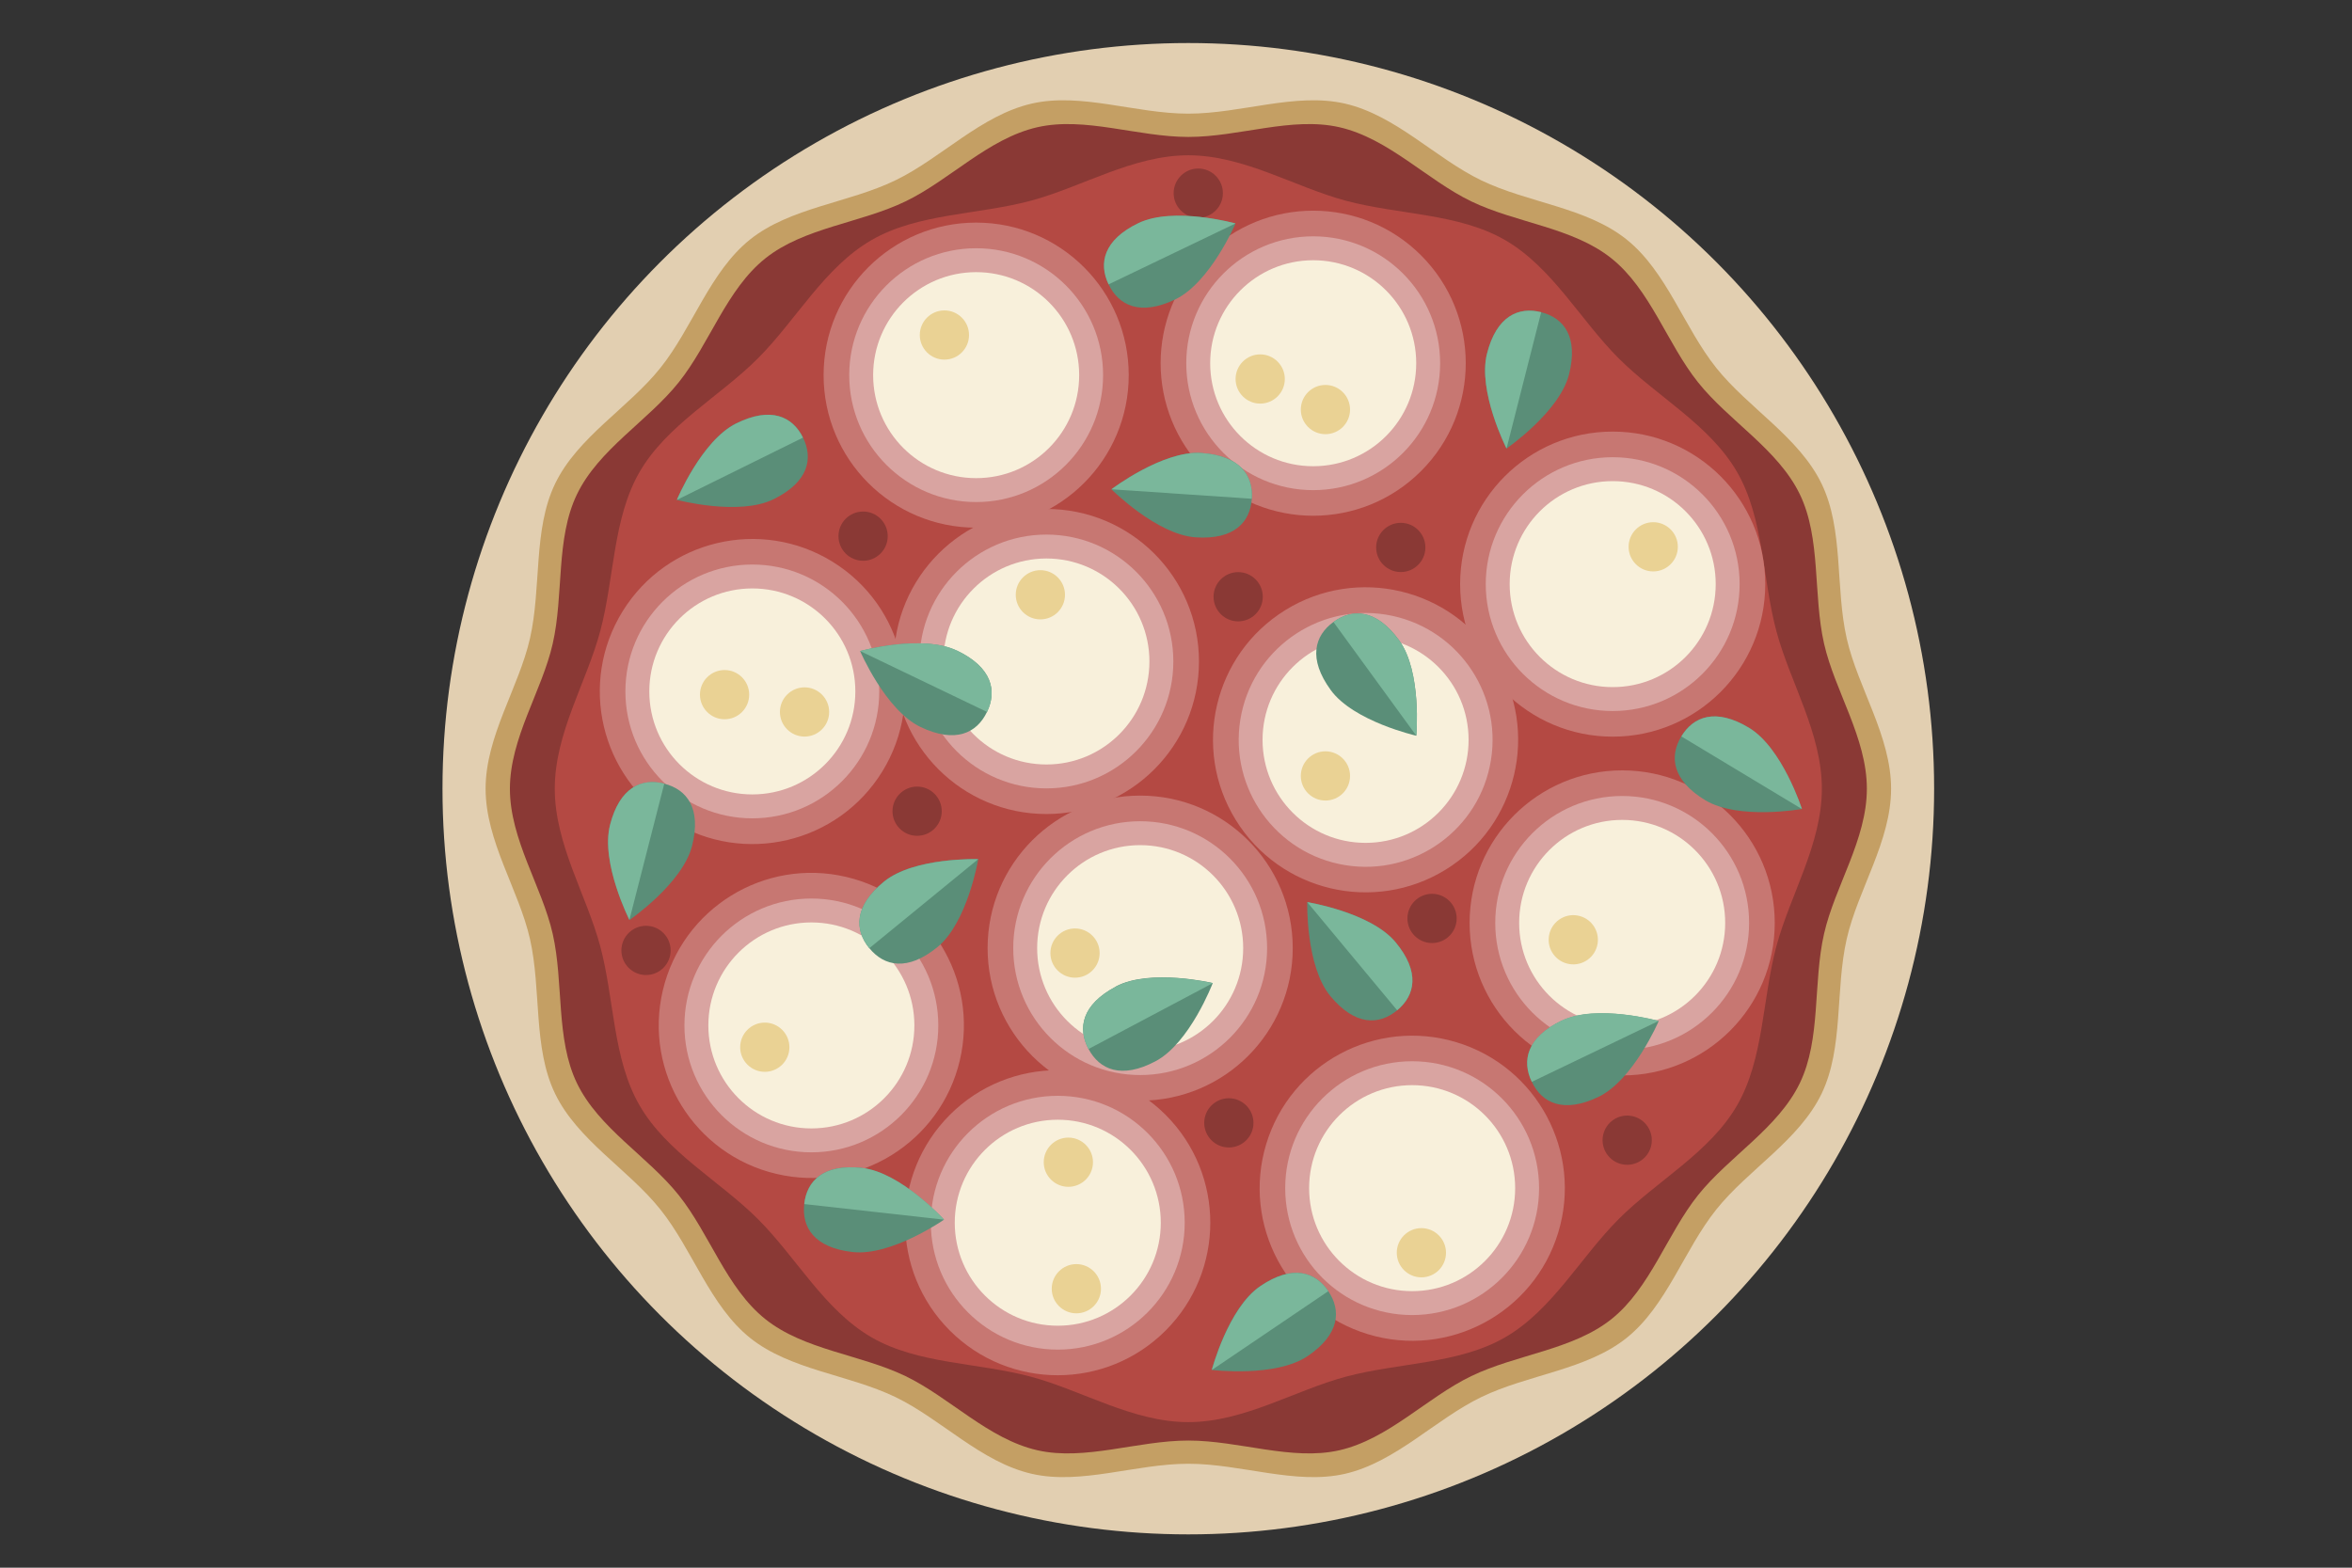 <?xml version="1.0" encoding="UTF-8"?>
<svg id="Layer_2" data-name="Layer 2" xmlns="http://www.w3.org/2000/svg" viewBox="0 0 300 200">
  <rect x="0" y="0" width="300" height="200" fill="#333333" stroke="none"/>
  <defs>
    <style>
      .cls-1 {
        fill: #f8f0db;
      }

      .cls-1, .cls-2, .cls-3, .cls-4, .cls-5, .cls-6, .cls-7, .cls-8, .cls-9, .cls-10 {
        stroke-width: 0px;
      }

      .cls-2 {
        fill: #7ab79b;
      }

      .cls-3 {
        fill: #8a3935;
      }

      .cls-4 {
        fill: #d9a4a1;
      }

      .cls-5 {
        fill: #e2cfb1;
      }

      .cls-6 {
        fill: #ead294;
      }

      .cls-7 {
        fill: #c77772;
      }

      .cls-8 {
        fill: #b44943;
      }

      .cls-9 {
        fill: #5a8e78;
      }

      .cls-10 {
        fill: #c49f64;
      }
    </style>
  </defs>
  <g>
    <circle class="cls-5" cx="151.57" cy="100.62" r="95.13"/>
    <path class="cls-10" d="M241.21,100.62c0,6.72-4.23,12.88-5.66,19.17-1.48,6.5-.38,13.87-3.2,19.73-2.87,5.96-9.36,9.68-13.44,14.79-4.11,5.14-6.31,12.28-11.45,16.39-5.12,4.08-12.56,4.65-18.51,7.53-5.86,2.83-10.93,8.32-17.42,9.8-6.29,1.43-13.23-1.29-19.95-1.29s-13.66,2.72-19.95,1.29c-6.5-1.48-11.56-6.97-17.42-9.8-5.96-2.87-13.4-3.44-18.52-7.53-5.14-4.11-7.34-11.25-11.45-16.39-4.08-5.12-10.57-8.84-13.44-14.79-2.83-5.86-1.73-13.23-3.2-19.73-1.43-6.29-5.66-12.45-5.66-19.17s4.23-12.88,5.66-19.17c1.48-6.5.38-13.87,3.2-19.73,2.87-5.96,9.36-9.68,13.44-14.79,4.11-5.14,6.31-12.28,11.45-16.39,5.12-4.08,12.56-4.65,18.51-7.53,5.86-2.83,10.93-8.32,17.42-9.8,6.29-1.43,13.23,1.29,19.95,1.29s13.66-2.72,19.95-1.29c6.5,1.48,11.56,6.97,17.42,9.8,5.96,2.87,13.4,3.44,18.52,7.53,5.14,4.11,7.34,11.25,11.45,16.39,4.08,5.12,10.57,8.84,13.44,14.79,2.83,5.86,1.73,13.23,3.2,19.73,1.43,6.29,5.66,12.45,5.66,19.17Z"/>
    <path class="cls-3" d="M238.12,100.62c0,6.49-4.08,12.44-5.46,18.51-1.43,6.27-.36,13.39-3.09,19.05-2.77,5.75-9.03,9.35-12.98,14.29-3.96,4.96-6.09,11.86-11.05,15.82-4.94,3.94-12.13,4.49-17.88,7.27-5.66,2.73-10.55,8.03-16.82,9.46-6.07,1.38-12.77-1.24-19.26-1.24s-13.19,2.62-19.26,1.24c-6.27-1.43-11.17-6.73-16.82-9.46-5.75-2.77-12.94-3.32-17.88-7.27-4.96-3.96-7.09-10.86-11.05-15.82-3.94-4.94-10.2-8.53-12.98-14.28-2.73-5.66-1.67-12.78-3.09-19.05-1.38-6.07-5.46-12.02-5.46-18.51s4.08-12.44,5.46-18.51c1.43-6.27.36-13.39,3.09-19.05,2.77-5.75,9.03-9.35,12.98-14.29,3.96-4.96,6.09-11.86,11.05-15.82,4.94-3.94,12.13-4.49,17.88-7.27,5.66-2.73,10.55-8.03,16.82-9.46,6.07-1.38,12.77,1.24,19.26,1.24s13.19-2.62,19.26-1.24c6.27,1.43,11.17,6.73,16.82,9.46,5.75,2.77,12.94,3.32,17.88,7.27,4.96,3.96,7.09,10.86,11.05,15.82,3.94,4.94,10.2,8.53,12.98,14.28,2.73,5.66,1.67,12.78,3.09,19.05,1.38,6.07,5.46,12.02,5.46,18.51Z"/>
    <path class="cls-8" d="M232.38,100.62c0,7.09-4.05,13.56-5.8,20.1-1.81,6.77-1.59,14.38-5.02,20.31-3.48,6.01-10.22,9.61-15.09,14.49-4.88,4.88-8.48,11.62-14.49,15.09-5.93,3.43-13.54,3.21-20.31,5.02-6.54,1.75-13.01,5.8-20.1,5.8s-13.56-4.05-20.1-5.8c-6.77-1.81-14.38-1.59-20.31-5.02-6.01-3.48-9.61-10.22-14.49-15.09s-11.62-8.48-15.09-14.49c-3.43-5.93-3.21-13.54-5.02-20.31-1.75-6.54-5.8-13.01-5.8-20.1s4.05-13.56,5.8-20.1c1.81-6.77,1.59-14.38,5.02-20.31,3.48-6.01,10.22-9.61,15.09-14.49,4.88-4.88,8.48-11.62,14.49-15.09,5.93-3.43,13.54-3.21,20.31-5.02,6.54-1.75,13.01-5.8,20.1-5.8s13.56,4.05,20.1,5.8c6.77,1.81,14.38,1.59,20.31,5.02,6.01,3.48,9.61,10.22,14.49,15.09,4.88,4.88,11.62,8.48,15.09,14.49,3.43,5.93,3.21,13.54,5.02,20.31,1.75,6.54,5.8,13.01,5.8,20.1Z"/>
  </g>
  <g>
    <path class="cls-7" d="M187.45,117.74c0-10.75,8.71-19.46,19.46-19.46,10.75,0,19.46,8.71,19.46,19.46s-8.71,19.46-19.46,19.46-19.46-8.71-19.46-19.46Z"/>
    <circle class="cls-4" cx="206.91" cy="117.74" r="16.19"/>
    <circle class="cls-1" cx="206.91" cy="117.74" r="13.14"/>
  </g>
  <g>
    <circle class="cls-7" cx="95.96" cy="88.21" r="19.46" transform="translate(-29.52 123.47) rotate(-58.28)"/>
    <circle class="cls-4" cx="95.96" cy="88.21" r="16.19"/>
    <circle class="cls-1" cx="95.96" cy="88.21" r="13.14"/>
  </g>
  <g>
    <path class="cls-7" d="M105.05,47.86c0-10.75,8.71-19.46,19.46-19.46s19.46,8.71,19.46,19.46-8.71,19.46-19.46,19.46c-10.75,0-19.46-8.71-19.46-19.46Z"/>
    <circle class="cls-4" cx="124.51" cy="47.86" r="16.19"/>
    <path class="cls-1" d="M111.37,47.86c0-7.26,5.88-13.14,13.14-13.14s13.14,5.88,13.14,13.14-5.88,13.14-13.14,13.14-13.14-5.88-13.14-13.14Z"/>
  </g>
  <g>
    <path class="cls-7" d="M114.01,84.39c0-10.75,8.71-19.46,19.46-19.46s19.46,8.71,19.46,19.46c0,10.75-8.71,19.46-19.46,19.46s-19.46-8.71-19.46-19.46Z"/>
    <circle class="cls-4" cx="133.47" cy="84.39" r="16.19"/>
    <circle class="cls-1" cx="133.47" cy="84.39" r="13.14"/>
  </g>
  <g>
    <path class="cls-7" d="M125.97,120.96c0-10.75,8.71-19.46,19.46-19.46s19.46,8.71,19.46,19.46-8.71,19.46-19.46,19.46-19.46-8.71-19.46-19.46Z"/>
    <circle class="cls-4" cx="145.43" cy="120.96" r="16.19"/>
    <circle class="cls-1" cx="145.43" cy="120.96" r="13.14"/>
  </g>
  <g>
    <circle class="cls-7" cx="174.18" cy="94.39" r="19.46" transform="translate(-23.61 105.67) rotate(-31.72)"/>
    <circle class="cls-4" cx="174.18" cy="94.39" r="16.19" transform="translate(53.11 251.2) rotate(-80.78)"/>
    <circle class="cls-1" cx="174.18" cy="94.39" r="13.14"/>
  </g>
  <g>
    <circle class="cls-7" cx="103.49" cy="130.82" r="19.46" transform="translate(-47.61 201.49) rotate(-76.72)"/>
    <path class="cls-4" d="M87.3,130.82c0-8.94,7.25-16.19,16.19-16.19s16.19,7.25,16.19,16.19c0,8.94-7.25,16.19-16.19,16.19s-16.19-7.25-16.19-16.19Z"/>
    <circle class="cls-1" cx="103.49" cy="130.82" r="13.14"/>
  </g>
  <g>
    <path class="cls-7" d="M186.24,74.52c0-10.75,8.71-19.46,19.46-19.46s19.46,8.71,19.46,19.46-8.71,19.46-19.46,19.46-19.46-8.71-19.46-19.46Z"/>
    <path class="cls-4" d="M189.51,74.52c0-8.94,7.25-16.19,16.19-16.19s16.19,7.25,16.19,16.19-7.25,16.19-16.19,16.19-16.19-7.25-16.19-16.19Z"/>
    <path class="cls-1" d="M192.56,74.52c0-7.26,5.88-13.14,13.14-13.14s13.14,5.88,13.14,13.14c0,7.26-5.88,13.14-13.14,13.14s-13.14-5.88-13.14-13.14Z"/>
  </g>
  <g>
    <circle class="cls-7" cx="167.5" cy="46.34" r="19.46" transform="translate(16.29 132.01) rotate(-45)"/>
    <path class="cls-4" d="M151.31,46.34c0-8.94,7.25-16.19,16.19-16.19,8.94,0,16.19,7.25,16.19,16.19s-7.25,16.19-16.19,16.19-16.19-7.25-16.19-16.19Z"/>
    <circle class="cls-1" cx="167.5" cy="46.34" r="13.14"/>
  </g>
  <g>
    <circle class="cls-7" cx="180.12" cy="151.58" r="19.46" transform="translate(-17.15 280.04) rotate(-73.15)"/>
    <path class="cls-4" d="M163.93,151.58c0-8.94,7.25-16.19,16.19-16.19s16.19,7.25,16.19,16.19-7.25,16.19-16.19,16.19c-8.94,0-16.19-7.25-16.19-16.19Z"/>
    <path class="cls-1" d="M166.98,151.58c0-7.26,5.88-13.14,13.14-13.14s13.14,5.88,13.14,13.14-5.88,13.14-13.14,13.14-13.14-5.88-13.14-13.14Z"/>
  </g>
  <g>
    <circle class="cls-7" cx="134.92" cy="155.99" r="19.46" transform="translate(-70.79 141.09) rotate(-45)"/>
    <circle class="cls-4" cx="134.92" cy="155.99" r="16.19"/>
    <circle class="cls-1" cx="134.92" cy="155.99" r="13.14"/>
  </g>
  <g>
    <path class="cls-9" d="M189.67,45.11c1.22-4.8,4.02-6.02,6.91-5.28,2.89.73,4.77,3.14,3.55,7.94s-7.97,9.45-7.97,9.45c0,0-3.71-7.31-2.49-12.11Z"/>
    <path class="cls-2" d="M192.16,57.22l4.42-17.39c-2.89-.73-5.69.48-6.91,5.28s2.49,12.11,2.49,12.11Z"/>
  </g>
  <g>
    <path class="cls-9" d="M160.75,164.07c4.1-2.78,7-1.82,8.67.64,1.67,2.47,1.48,5.51-2.62,8.29-4.1,2.78-12.24,1.77-12.24,1.77,0,0,2.08-7.93,6.19-10.7Z"/>
    <path class="cls-2" d="M154.57,174.78l14.86-10.06c-1.67-2.47-4.57-3.42-8.67-.64-4.1,2.78-6.19,10.7-6.19,10.7Z"/>
  </g>
  <g>
    <path class="cls-9" d="M153.23,57.79c4.94.33,6.64,2.87,6.44,5.84-.2,2.97-2.23,5.26-7.17,4.92-4.94-.33-10.74-6.13-10.74-6.13,0,0,6.52-4.97,11.46-4.63Z"/>
    <path class="cls-2" d="M141.76,62.42l17.91,1.21c.2-2.97-1.5-5.51-6.44-5.84-4.94-.33-11.46,4.63-11.46,4.63Z"/>
  </g>
  <g>
    <path class="cls-9" d="M178,120.2c3.17,3.81,2.5,6.79.21,8.69-2.29,1.9-5.34,2.01-8.51-1.8-3.17-3.81-2.96-12-2.96-12,0,0,8.09,1.29,11.26,5.11Z"/>
    <path class="cls-2" d="M166.74,115.09l11.47,13.8c2.29-1.9,2.96-4.88-.21-8.69-3.17-3.81-11.26-5.11-11.26-5.11Z"/>
  </g>
  <g>
    <path class="cls-9" d="M122.08,83.01c4.47,2.15,5.1,5.13,3.81,7.82-1.29,2.69-4.02,4.05-8.49,1.91-4.47-2.15-7.69-9.68-7.69-9.68,0,0,7.9-2.19,12.36-.04Z"/>
    <path class="cls-2" d="M109.72,83.06l16.18,7.77c1.29-2.69.65-5.67-3.81-7.82-4.47-2.15-12.36.04-12.36.04Z"/>
  </g>
  <g>
    <path class="cls-9" d="M142.34,125.86c-4.38,2.32-4.9,5.33-3.5,7.96,1.4,2.63,4.18,3.89,8.55,1.57,4.38-2.32,7.3-9.98,7.3-9.98,0,0-7.98-1.88-12.36.44Z"/>
    <path class="cls-2" d="M154.7,125.42l-15.86,8.41c-1.4-2.63-.88-5.64,3.5-7.96,4.38-2.32,12.36-.44,12.36-.44Z"/>
  </g>
  <g>
    <path class="cls-9" d="M109.96,149c-4.93-.55-7.05,1.64-7.38,4.61-.33,2.96,1.26,5.57,6.18,6.12,4.93.55,11.65-4.13,11.65-4.13,0,0-5.53-6.05-10.46-6.59Z"/>
    <path class="cls-2" d="M120.42,155.6l-17.84-1.99c.33-2.96,2.45-5.15,7.38-4.61s10.46,6.59,10.46,6.59Z"/>
  </g>
  <g>
    <path class="cls-9" d="M178.46,81.69c-2.92-4.01-5.97-4.09-8.38-2.34-2.41,1.75-3.26,4.68-.34,8.69,2.92,4.01,10.91,5.82,10.91,5.82,0,0,.73-8.16-2.19-12.17Z"/>
    <path class="cls-2" d="M180.65,93.86l-10.57-14.51c2.41-1.75,5.46-1.67,8.38,2.34,2.92,4.01,2.19,12.17,2.19,12.17Z"/>
  </g>
  <g>
    <path class="cls-9" d="M223.08,92.85c-4.25-2.56-7.09-1.45-8.63,1.1-1.54,2.55-1.18,5.58,3.06,8.14,4.25,2.56,12.31,1.12,12.31,1.12,0,0-2.5-7.8-6.75-10.36Z"/>
    <path class="cls-2" d="M229.83,103.21l-15.37-9.26c1.54-2.55,4.38-3.66,8.63-1.1,4.25,2.56,6.75,10.36,6.75,10.36Z"/>
  </g>
  <g>
    <path class="cls-9" d="M112.75,112.47c-3.84,3.14-3.75,6.19-1.87,8.49,1.89,2.31,4.86,3,8.7-.14,3.84-3.14,5.2-11.22,5.2-11.22,0,0-8.19-.27-12.03,2.87Z"/>
    <path class="cls-2" d="M124.77,109.61l-13.89,11.36c-1.89-2.31-1.97-5.36,1.87-8.49,3.84-3.14,12.03-2.87,12.03-2.87Z"/>
  </g>
  <g>
    <path class="cls-9" d="M199.2,130.21c-4.47,2.15-5.1,5.13-3.81,7.82,1.29,2.69,4.02,4.05,8.49,1.91,4.47-2.15,7.69-9.68,7.69-9.68,0,0-7.9-2.19-12.36-.04Z"/>
    <path class="cls-2" d="M211.56,130.25l-16.18,7.77c-1.29-2.69-.65-5.67,3.81-7.82,4.47-2.15,12.36.04,12.36.04Z"/>
  </g>
  <g>
    <path class="cls-9" d="M93.91,54.01c4.44-2.2,7.19-.86,8.51,1.81s.72,5.66-3.73,7.86c-4.44,2.2-12.36.09-12.36.09,0,0,3.14-7.57,7.58-9.77Z"/>
    <path class="cls-2" d="M86.33,63.78l16.09-7.95c-1.32-2.67-4.06-4.01-8.51-1.81-4.44,2.2-7.58,9.77-7.58,9.77Z"/>
  </g>
  <g>
    <path class="cls-9" d="M77.81,105.25c1.23-4.8,4.03-6.01,6.92-5.27,2.89.74,4.76,3.14,3.54,7.95-1.23,4.8-7.98,9.44-7.98,9.44,0,0-3.7-7.31-2.47-12.11Z"/>
    <path class="cls-2" d="M80.28,117.36l4.45-17.39c-2.89-.74-5.69.47-6.92,5.27-1.23,4.8,2.47,12.11,2.47,12.11Z"/>
  </g>
  <path class="cls-3" d="M181.81,69.84c0,1.74-1.41,3.14-3.14,3.14s-3.14-1.41-3.14-3.14,1.41-3.14,3.14-3.14,3.14,1.41,3.14,3.14Z"/>
  <path class="cls-3" d="M85.54,121.25c0,1.74-1.41,3.14-3.14,3.14s-3.14-1.41-3.14-3.14,1.41-3.14,3.14-3.14,3.14,1.41,3.14,3.14Z"/>
  <path class="cls-3" d="M185.8,117.17c0,1.74-1.41,3.14-3.14,3.14s-3.14-1.41-3.14-3.14,1.41-3.14,3.14-3.14,3.14,1.41,3.14,3.14Z"/>
  <path class="cls-3" d="M159.88,143.25c0,1.74-1.41,3.14-3.14,3.14s-3.14-1.41-3.14-3.14,1.41-3.14,3.14-3.14,3.14,1.41,3.14,3.14Z"/>
  <path class="cls-3" d="M210.69,145.46c0,1.74-1.41,3.14-3.14,3.14s-3.14-1.41-3.14-3.14,1.41-3.14,3.14-3.14,3.14,1.41,3.14,3.14Z"/>
  <path class="cls-3" d="M155.98,24.64c0,1.74-1.41,3.14-3.14,3.14s-3.14-1.41-3.14-3.14,1.41-3.14,3.14-3.14,3.14,1.41,3.14,3.14Z"/>
  <path class="cls-3" d="M161.07,76.13c0,1.74-1.41,3.14-3.14,3.14s-3.14-1.41-3.14-3.14,1.41-3.14,3.14-3.14,3.14,1.41,3.14,3.14Z"/>
  <path class="cls-3" d="M120.12,103.49c0,1.74-1.41,3.14-3.14,3.14s-3.14-1.41-3.14-3.14,1.41-3.14,3.14-3.14,3.14,1.41,3.14,3.14Z"/>
  <circle class="cls-3" cx="110.09" cy="68.4" r="3.14"/>
  <path class="cls-6" d="M123.6,42.74c0,1.74-1.41,3.14-3.14,3.14s-3.14-1.41-3.14-3.14,1.41-3.14,3.14-3.14,3.14,1.41,3.14,3.14Z"/>
  <path class="cls-6" d="M163.88,48.35c0,1.74-1.41,3.14-3.14,3.14s-3.14-1.41-3.14-3.14,1.41-3.14,3.14-3.14,3.14,1.41,3.14,3.14Z"/>
  <path class="cls-6" d="M95.56,88.62c0,1.74-1.41,3.14-3.14,3.14s-3.14-1.41-3.14-3.14,1.41-3.14,3.14-3.14,3.14,1.41,3.14,3.14Z"/>
  <path class="cls-6" d="M135.84,75.88c0,1.74-1.41,3.14-3.14,3.14s-3.14-1.41-3.14-3.14,1.41-3.14,3.14-3.14,3.14,1.41,3.14,3.14Z"/>
  <path class="cls-6" d="M172.2,52.25c0,1.74-1.41,3.14-3.14,3.14s-3.14-1.41-3.14-3.14,1.41-3.14,3.14-3.14,3.14,1.41,3.14,3.14Z"/>
  <path class="cls-6" d="M214.01,69.76c0,1.74-1.41,3.14-3.14,3.14s-3.14-1.41-3.14-3.14,1.41-3.14,3.14-3.14,3.14,1.41,3.14,3.14Z"/>
  <path class="cls-6" d="M172.2,98.99c0,1.74-1.41,3.14-3.14,3.14s-3.14-1.41-3.14-3.14,1.41-3.14,3.14-3.14,3.14,1.41,3.14,3.14Z"/>
  <path class="cls-6" d="M139.41,148.27c0,1.74-1.41,3.14-3.14,3.14s-3.14-1.41-3.14-3.14,1.41-3.14,3.14-3.14,3.14,1.41,3.14,3.14Z"/>
  <path class="cls-6" d="M184.44,159.82c0,1.74-1.41,3.14-3.14,3.14s-3.14-1.41-3.14-3.14,1.41-3.14,3.14-3.14,3.14,1.41,3.14,3.14Z"/>
  <path class="cls-6" d="M140.26,121.59c0,1.74-1.41,3.14-3.14,3.14s-3.14-1.41-3.14-3.14,1.41-3.14,3.14-3.14,3.14,1.41,3.14,3.14Z"/>
  <circle class="cls-6" cx="200.67" cy="119.89" r="3.14" transform="translate(50.18 298.76) rotate(-80.78)"/>
  <path class="cls-6" d="M140.43,164.41c0,1.74-1.41,3.14-3.14,3.14s-3.14-1.41-3.14-3.14,1.41-3.14,3.14-3.14,3.14,1.41,3.14,3.14Z"/>
  <path class="cls-6" d="M100.69,133.6c0,1.74-1.41,3.14-3.14,3.14s-3.14-1.41-3.14-3.14,1.41-3.14,3.14-3.14,3.14,1.41,3.14,3.14Z"/>
  <path class="cls-6" d="M105.76,90.83c0,1.74-1.41,3.14-3.14,3.14s-3.14-1.41-3.14-3.14,1.41-3.14,3.14-3.14,3.14,1.41,3.14,3.14Z"/>
  <g>
    <path class="cls-9" d="M145.22,28.47c-4.47,2.15-5.1,5.13-3.81,7.82,1.29,2.69,4.02,4.05,8.49,1.91,4.47-2.15,7.69-9.68,7.69-9.68,0,0-7.9-2.19-12.36-.04Z"/>
    <path class="cls-2" d="M157.58,28.51l-16.18,7.77c-1.29-2.69-.65-5.67,3.81-7.82,4.47-2.15,12.36.04,12.36.04Z"/>
  </g>
</svg>